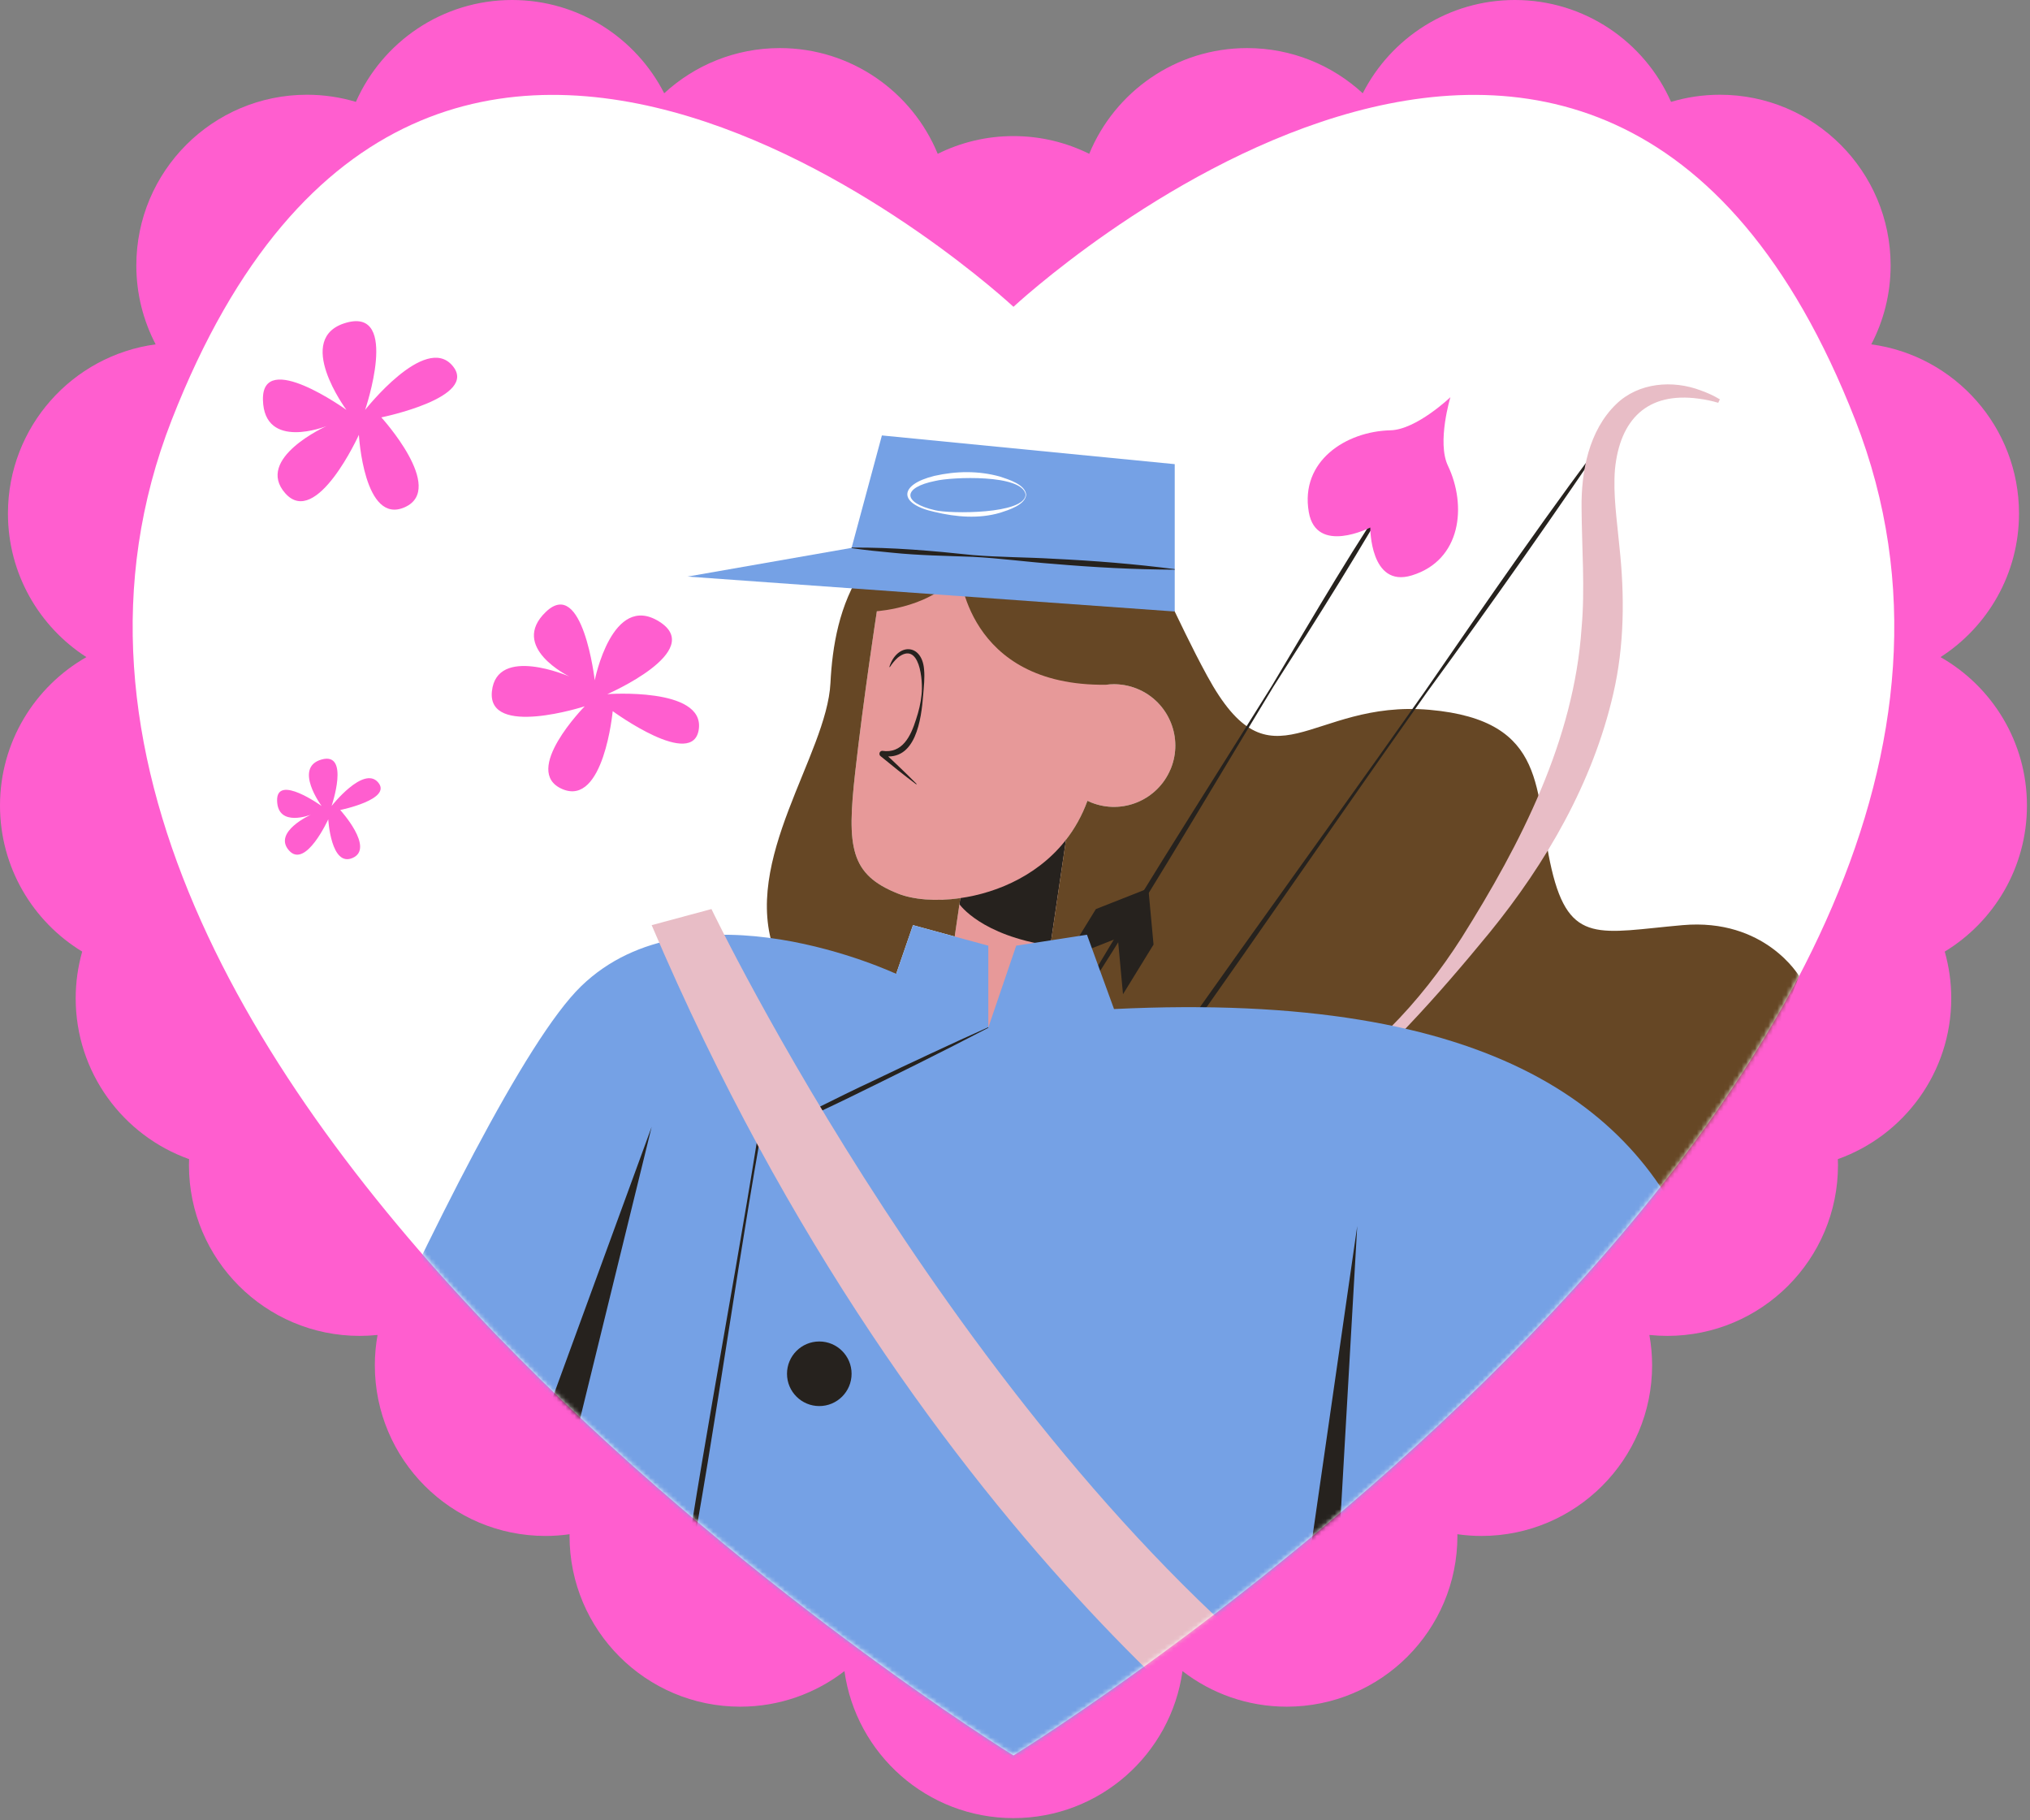 <?xml version="1.0" encoding="UTF-8"?> <svg xmlns="http://www.w3.org/2000/svg" width="454" height="407" viewBox="0 0 454 407" fill="none"><rect x="0" y="0" width="454" height="407" fill="#808080" stroke="none"/><path d="M453.317 180.13C453.317 165.904 445.53 153.504 433.991 146.937C444.545 140.145 451.541 128.303 451.541 114.82C451.541 95.481 437.157 79.511 418.506 76.999C421.262 71.722 422.828 65.725 422.828 59.359C422.828 38.275 405.736 21.184 384.652 21.184C380.852 21.184 377.186 21.747 373.723 22.78C367.803 9.367 354.394 0 338.79 0C323.943 0 311.086 8.481 304.772 20.857C297.97 14.586 288.888 10.752 278.907 10.752C262.969 10.752 249.319 20.521 243.602 34.396C238.496 31.862 232.746 30.43 226.659 30.43C220.572 30.43 214.822 31.862 209.716 34.396C203.999 20.521 190.349 10.752 174.411 10.752C164.43 10.752 155.348 14.586 148.546 20.857C142.232 8.481 129.375 0 114.528 0C98.924 0 85.515 9.367 79.594 22.78C76.131 21.746 72.464 21.184 68.665 21.184C47.581 21.184 30.489 38.276 30.489 59.359C30.489 65.725 32.056 71.722 34.811 76.999C16.16 79.511 1.776 95.481 1.776 114.82C1.776 128.303 8.772 140.145 19.326 146.937C7.787 153.504 0 165.904 0 180.13C0 193.969 7.363 206.087 18.385 212.782C17.442 216.103 16.927 219.603 16.927 223.225C16.927 239.814 27.511 253.926 42.293 259.191C42.277 259.639 42.259 260.086 42.259 260.538C42.259 281.622 59.351 298.714 80.435 298.714C81.788 298.714 83.124 298.641 84.44 298.504C84.046 300.702 83.83 302.961 83.83 305.273C83.83 326.357 100.922 343.449 122.006 343.449C123.832 343.449 125.626 343.313 127.384 343.065C127.383 343.194 127.374 343.321 127.374 343.449C127.374 364.533 144.466 381.625 165.549 381.625C174.328 381.625 182.409 378.654 188.858 373.673C191.442 392.243 207.376 406.542 226.658 406.542C245.94 406.542 261.874 392.244 264.458 373.673C270.907 378.654 278.988 381.625 287.767 381.625C308.851 381.625 325.943 364.533 325.943 343.449C325.943 343.32 325.935 343.193 325.933 343.065C327.691 343.313 329.485 343.449 331.311 343.449C352.395 343.449 369.487 326.357 369.487 305.273C369.487 302.962 369.27 300.702 368.876 298.504C370.193 298.641 371.528 298.714 372.881 298.714C393.965 298.714 411.057 281.622 411.057 260.538C411.057 260.086 411.038 259.639 411.023 259.191C425.805 253.926 436.389 239.814 436.389 223.225C436.389 219.602 435.874 216.102 434.931 212.782C445.954 206.087 453.317 193.968 453.317 180.13ZM293.137 305.272C293.137 305.401 293.145 305.528 293.147 305.657C291.389 305.409 289.595 305.272 287.769 305.272C268.487 305.272 252.553 319.57 249.969 338.141C243.52 333.16 235.439 330.189 226.66 330.189C217.881 330.189 209.8 333.16 203.351 338.141C200.767 319.571 184.833 305.272 165.551 305.272C163.725 305.272 161.931 305.409 160.173 305.657C160.174 305.528 160.183 305.402 160.183 305.272C160.183 284.188 143.091 267.097 122.008 267.097C120.655 267.097 119.319 267.17 118.003 267.307C118.396 265.109 118.613 262.85 118.613 260.538C118.613 243.949 108.029 229.837 93.247 224.572C93.263 224.124 93.281 223.677 93.281 223.225C93.281 209.387 85.918 197.268 74.895 190.573C75.838 187.253 76.353 183.752 76.353 180.13C76.353 166.647 69.357 154.805 58.802 148.013C70.341 141.446 78.128 129.046 78.128 114.82C78.128 108.454 76.561 102.458 73.806 97.18C87.173 95.38 98.34 86.668 103.599 74.754C107.062 75.787 110.729 76.35 114.529 76.35C124.51 76.35 133.592 72.516 140.394 66.245C146.707 78.621 159.565 87.102 174.412 87.102C180.499 87.102 186.249 85.67 191.355 83.136C197.072 97.01 210.722 106.78 226.66 106.78C242.597 106.78 256.248 97.01 261.965 83.136C267.071 85.67 272.821 87.102 278.908 87.102C293.755 87.102 306.612 78.621 312.926 66.245C319.728 72.516 328.811 76.35 338.791 76.35C342.59 76.35 346.257 75.787 349.721 74.754C354.98 86.668 366.147 95.38 379.514 97.18C376.758 102.458 375.191 108.454 375.191 114.82C375.191 129.046 382.978 141.446 394.517 148.013C383.963 154.805 376.966 166.646 376.966 180.13C376.966 183.753 377.482 187.253 378.424 190.573C367.402 197.268 360.039 209.386 360.039 223.225C360.039 223.677 360.057 224.124 360.073 224.572C345.292 229.837 334.707 243.949 334.707 260.538C334.707 262.849 334.924 265.109 335.317 267.307C334 267.17 332.665 267.097 331.312 267.097C310.228 267.097 293.137 284.189 293.137 305.272Z" fill="#FF5ECF"></path><path d="M414.924 93.929C357.399 -53.295 226.658 68.605 226.658 68.605C226.658 68.605 95.918 -53.295 38.392 93.929C-19.134 241.154 226.658 392.525 226.658 392.525C226.658 392.525 472.45 241.154 414.924 93.929Z" fill="white"></path><mask id="mask0_236_2007" style="mask-type:luminance" maskUnits="userSpaceOnUse" x="29" y="21" width="395" height="372"><path d="M414.924 93.929C357.399 -53.295 226.658 68.605 226.658 68.605C226.658 68.605 95.918 -53.295 38.392 93.929C-19.134 241.154 226.658 392.525 226.658 392.525C226.658 392.525 472.45 241.154 414.924 93.929Z" fill="white"></path></mask><g mask="url(#mask0_236_2007)"><path d="M207.55 249.773L228.789 252.907L240.146 175.955L218.906 172.82L207.55 249.773Z" fill="#E79999"></path><path d="M215.841 193.618L214.576 202.193C214.576 202.193 219.346 209.165 234.91 211.461L239.967 177.183L215.841 193.618Z" fill="#26221E"></path><path d="M196.105 136.669C196.105 136.669 193.098 156.2 191.243 172.835C189.387 189.471 190.139 195.561 200.825 199.811C211.511 204.061 239.044 199.465 244.522 174.517C250 149.569 246.416 129.855 246.416 129.855L212.165 116.234L196.105 136.669Z" fill="#E79999"></path><path d="M236.404 161.645C233.606 168.682 237.042 176.655 244.078 179.453C251.114 182.251 259.088 178.816 261.886 171.779C264.685 164.742 261.249 156.769 254.212 153.971C247.176 151.173 239.203 154.609 236.404 161.645Z" fill="#E79999"></path><path d="M198.898 149.132C200.564 143.788 206.172 143.731 206.662 149.665C206.847 151.617 206.609 153.517 206.465 155.408C206.046 160.795 204.842 170.377 197.311 169.021C197.299 169.012 197.175 169.008 197.366 169.014C197.817 168.976 197.898 168.429 197.648 168.232L197.713 168.292C198.769 169.263 199.916 170.333 200.944 171.325C202.315 172.628 203.674 173.945 204.999 175.3L204.919 175.391C202.222 173.379 199.585 171.261 196.988 169.123C196.475 168.801 196.626 167.94 197.29 167.889C201.823 168.576 203.699 164.59 204.872 160.852C205.46 159.083 205.917 157.243 206.097 155.371C206.481 152.228 205.687 143.175 200.78 147.058C200.112 147.656 199.523 148.393 199.007 149.179L198.898 149.132Z" fill="#26221E"></path><path d="M376.291 206.87C357.834 208.495 351.014 211.44 347.002 194.324C342.991 177.203 346.599 161.104 319.722 158.722C292.844 156.34 284.419 177.605 269.978 151.125C255.533 124.65 255.945 110.204 223.848 112.213C191.746 114.216 186.531 136.685 185.726 152.731C184.926 168.777 165.668 192.444 173.289 212.909L200.427 217.768L204.183 206.87L213.513 209.413L214.777 200.826C209.26 201.612 204.201 201.153 200.824 199.808C190.139 195.56 189.386 189.469 191.243 172.835C193.1 156.197 196.107 136.67 196.107 136.67C196.107 136.67 209.686 135.775 214.573 127.458C214.573 127.458 215.975 153.491 247.383 153.114C247.677 153.076 247.972 153.046 248.268 153.026C248.272 153.026 248.276 153.026 248.279 153.026C248.529 153.01 248.78 153.002 249.032 153C249.075 153 249.118 152.996 249.161 152.996C249.24 152.996 249.32 153 249.399 153.002C249.47 153.003 249.54 153.005 249.611 153.007C249.769 153.012 249.928 153.021 250.086 153.032C250.143 153.036 250.199 153.039 250.256 153.044C250.428 153.058 250.601 153.076 250.773 153.097C250.819 153.103 250.864 153.107 250.91 153.113C251.093 153.137 251.275 153.165 251.457 153.197C251.494 153.203 251.532 153.209 251.569 153.216C251.757 153.25 251.945 153.289 252.133 153.331C252.166 153.338 252.2 153.345 252.233 153.352C252.417 153.395 252.6 153.443 252.783 153.494C252.822 153.505 252.861 153.514 252.9 153.525C253.06 153.571 253.219 153.622 253.379 153.674C253.442 153.695 253.506 153.713 253.569 153.735C253.647 153.762 253.725 153.793 253.802 153.821C253.938 153.87 254.075 153.918 254.21 153.971C257.861 155.423 260.538 158.269 261.883 161.652C263.131 164.791 263.232 168.393 261.885 171.78C261.848 171.873 261.805 171.963 261.766 172.055C258.87 178.904 251.019 182.215 244.076 179.454C243.785 179.338 243.503 179.211 243.225 179.078C243.217 179.075 243.209 179.072 243.201 179.069C243.196 179.074 243.196 179.078 243.196 179.083C241.983 182.403 240.345 185.292 238.398 187.783L234.907 211.459L275.586 285.524L379.015 279.85L402.36 218.26C402.364 218.261 394.744 205.246 376.291 206.87Z" fill="#664725"></path><path d="M362.059 93.678C348.33 114.108 333.6 135.01 319.06 154.9C291.539 193.746 264.941 233.255 236.521 271.462L236.422 271.392C262.919 231.827 291.252 193.544 318.652 154.612C332.584 134.389 347.291 112.996 362.059 93.678Z" fill="#26221E"></path><path d="M237.951 297.036C231.552 291.913 227.409 282.849 231.133 274.794C234.737 266.989 242.716 262.503 250.559 259.929C264.069 255.647 277.746 252.212 290.224 245.369C305.492 237.244 317.633 224.16 326.884 209.689C340.17 188.555 352.01 165.472 353.715 140.401C354.506 131.612 353.765 122.594 353.71 113.6C353.605 105.478 355.316 96.289 361.455 90.366C366.459 85.517 374.113 84.92 380.382 87.308C381.869 87.839 383.283 88.478 384.641 89.298L384.273 90.065C382.863 89.643 381.385 89.338 379.931 89.147C368.359 87.556 362.289 93.842 361.184 104.892C360.712 110.575 361.649 116.448 362.178 122.264C363.362 133.154 363.298 144.4 360.798 155.139C356.24 174.963 345.841 192.935 333.111 208.572C321.405 222.823 309.186 236.544 294.79 248.159C285.181 256.002 273.392 261.583 261.408 264.502C255.782 266.066 249.938 267.255 244.776 269.671C234.888 274.53 231.002 282.202 236.281 292.617C236.935 293.928 237.701 295.228 238.552 296.433L237.951 297.036Z" fill="#E8BDC6"></path><path d="M313.711 106.268C304.618 122.348 294.791 137.975 284.814 153.511C268.845 179.812 253.376 206.417 236.343 232.059L236.24 231.995C251.442 205.227 268.21 179.42 284.48 153.304C293.902 137.525 303.33 121.183 313.711 106.268Z" fill="#26221E"></path><path d="M292.705 114.505C294.374 124.145 306.453 117.955 306.453 117.955C306.453 117.955 306.377 131.528 315.734 128.668C326.851 125.27 328.076 113.056 323.82 104.132C321.322 98.895 324.377 88.812 324.377 88.812C324.377 88.812 316.757 96.087 310.956 96.22C301.071 96.447 290.722 103.05 292.705 114.505Z" fill="#FF5ECF"></path><path d="M226.541 225.398L244.801 218.192L246.606 237.739L235.981 255.015L234.175 235.468L215.916 242.674L226.541 225.398Z" fill="#26221E"></path><path d="M245.086 203.279L256.822 198.647L257.983 211.211L251.153 222.315L249.993 209.751L238.256 214.383L245.086 203.279Z" fill="#26221E"></path><path d="M249.146 225.63L243.096 209.016L227.271 211.46L221.031 229.757V211.461L204.181 206.871L200.427 217.766C200.427 217.766 154.913 196.349 129.962 220.531C105.011 244.713 44.4 393.191 44.4 393.191L337.507 436.435C363.302 440.241 386.268 419.776 385.415 393.716C383.45 333.737 420.017 217.322 249.146 225.63Z" fill="#75A1E5"></path><path d="M221.057 229.813C210.604 235.278 199.784 240.602 189.173 245.793C185.143 247.761 174.026 252.937 169.808 254.898L169.971 254.681C163.207 293.052 158.299 332.227 150.363 370.163C155.559 331.45 163.209 293.137 169.388 254.584L169.41 254.437L169.55 254.366C176.761 250.765 187.897 245.097 195.133 241.738C199.424 239.69 203.713 237.636 208.031 235.644C212.338 233.627 216.66 231.645 221.004 229.704L221.057 229.813Z" fill="#26221E"></path><path d="M262.723 136.738L153.766 128.928L190.452 122.509L197.233 97.368L262.723 103.787V136.738Z" fill="#75A1E5"></path><path d="M192.948 266.935C192.948 270.923 189.715 274.156 185.727 274.156C181.739 274.156 178.506 270.923 178.506 266.935C178.506 262.947 181.739 259.714 185.727 259.714C189.715 259.713 192.948 262.946 192.948 266.935Z" fill="#26221E"></path><path d="M190.452 307.186C190.452 311.174 187.219 314.407 183.231 314.407C179.243 314.407 176.01 311.174 176.01 307.186C176.01 303.198 179.243 299.965 183.231 299.965C187.219 299.965 190.452 303.198 190.452 307.186Z" fill="#26221E"></path><path d="M145.742 251.957L108.771 402.689L91.555 400.149L145.742 251.957Z" fill="#26221E"></path><path d="M303.54 274.156L281.342 428.149L294.601 430.105L303.54 274.156Z" fill="#26221E"></path><path d="M159.115 203.27C159.115 203.27 215.915 321.882 297.3 383.02L295.952 406.54C295.952 406.54 206.416 349.31 145.742 206.871L159.115 203.27Z" fill="#E8BDC6"></path><path d="M190.457 122.448C199.53 122.363 208.558 123.16 217.568 124.118C223.585 124.614 229.636 124.59 235.66 124.948C244.711 125.379 253.733 126.1 262.728 127.263L262.72 127.384C253.65 127.344 244.613 126.862 235.585 126.088C229.566 125.644 223.572 124.817 217.542 124.511C211.51 124.279 205.468 124.207 199.456 123.581C196.449 123.313 193.446 122.988 190.449 122.57L190.457 122.448Z" fill="#26221E"></path><path d="M229.496 110.628C229.306 112.902 225.527 114.057 223.672 114.658C218.903 116.055 213.811 115.619 209.049 114.478C200.86 112.707 200.92 108.391 208.967 106.412C213.794 105.313 218.896 105.23 223.676 106.58C225.547 107.2 229.303 108.337 229.496 110.628ZM229.375 110.628C228.75 105.964 212.793 106.652 209.217 107.528C201.737 109.009 201.761 112.406 209.135 114.094C212.419 114.909 229.168 115.027 229.375 110.628Z" fill="white"></path></g><path d="M77.477 91.657C77.477 91.657 65.493 75.493 77.477 72.149C89.46 68.805 81.657 91.657 81.657 91.657C81.657 91.657 95.034 74.602 101.165 81.736C107.296 88.87 85.28 93.329 85.28 93.329C85.28 93.329 99.771 109.214 90.575 113.394C81.378 117.574 80.264 97.23 80.264 97.23C80.264 97.23 70.789 118.131 63.822 110.328C56.855 102.525 73.019 95.279 73.019 95.279C73.019 95.279 59.085 100.853 58.806 89.427C58.526 78.002 77.477 91.657 77.477 91.657Z" fill="#FF5ECF"></path><path d="M133.011 152.124C133.011 152.124 136.89 132.38 147.432 138.987C157.974 145.593 135.826 155.214 135.826 155.214C135.826 155.214 157.442 153.617 156.297 162.954C155.152 172.291 137.029 159.018 137.029 159.018C137.029 159.018 135.045 180.428 125.762 176.445C116.478 172.462 130.767 157.937 130.767 157.937C130.767 157.937 108.935 165.008 110.011 154.603C111.088 144.198 127.329 151.267 127.329 151.267C127.329 151.267 113.825 144.72 122.084 136.819C130.343 128.919 133.011 152.124 133.011 152.124Z" fill="#FF5ECF"></path><path d="M71.927 180.23C71.927 180.23 65.538 171.612 71.927 169.829C78.316 168.046 74.156 180.23 74.156 180.23C74.156 180.23 81.288 171.137 84.557 174.94C87.826 178.744 76.088 181.121 76.088 181.121C76.088 181.121 83.814 189.59 78.911 191.819C74.008 194.048 73.413 183.201 73.413 183.201C73.413 183.201 68.361 194.345 64.647 190.185C60.932 186.025 69.55 182.161 69.55 182.161C69.55 182.161 62.121 185.133 61.972 179.041C61.823 172.949 71.927 180.23 71.927 180.23Z" fill="#FF5ECF"></path></svg> 